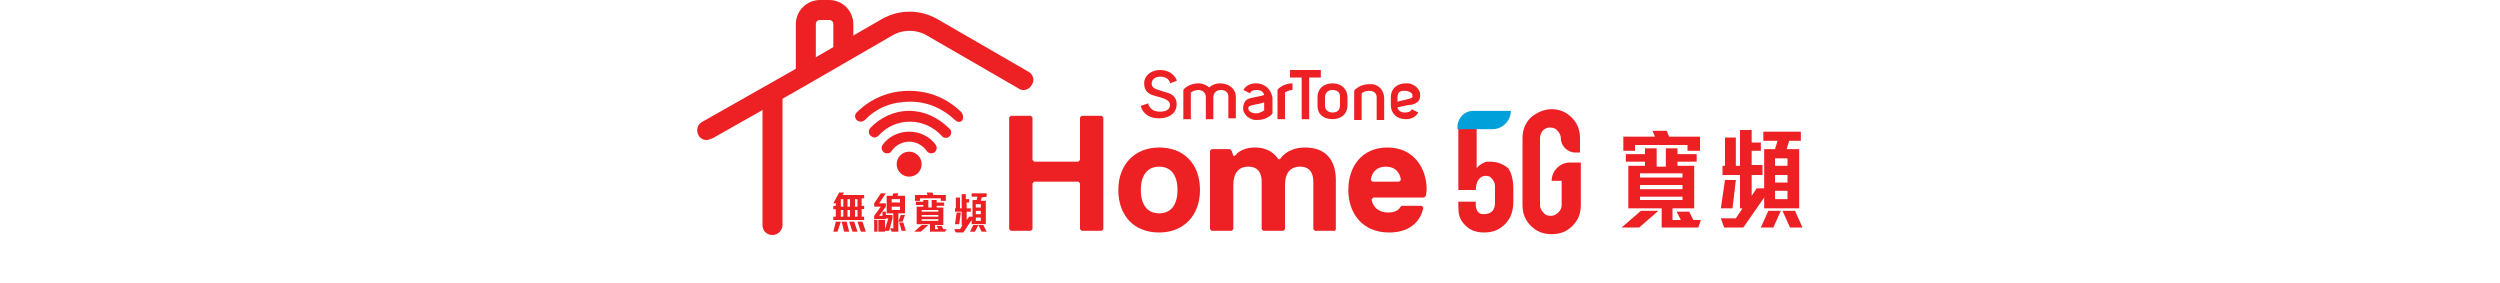 <svg enable-background="new 0 0 300 34" viewBox="0 0 300 34" xmlns="http://www.w3.org/2000/svg"><path d="m92.7 28.2c-.7 0-1.2-.5-1.2-1.2v-15.4c0-.7.5-1.2 1.2-1.2s1.2.5 1.2 1.2v15.4c0 .6-.5 1.2-1.2 1.2z" fill="#ed2024"/><path d="m84.8 16.8c-.4 0-.8-.2-1-.6-.3-.6-.1-1.3.5-1.6l10.6-6 10.9-6.3c2.1-1.2 4.6-1.2 6.7 0l10.9 6.3c.6.3.8 1.1.4 1.6-.3.6-1.1.8-1.6.4l-10.9-6.3c-1.3-.8-3-.8-4.3 0l-10.9 6.3-10.6 6c-.3.1-.5.2-.7.2z" fill="#ed2024"/><path d="m96.7 9.8c-.7 0-1.2-.5-1.2-1.2v-5.7c0-1.6 1.3-2.9 2.9-2.9h1.1c1.6 0 2.9 1.3 2.9 2.9v2.7c0 .7-.5 1.2-1.2 1.2s-1.2-.5-1.2-1.2v-2.7c0-.3-.2-.5-.5-.5h-1.1c-.3 0-.5.2-.5.5v5.7c0 .7-.5 1.2-1.2 1.2z" fill="#ed2024"/><circle cx="109.1" cy="19.7" fill="#ed2024" r="1.5"/><path d="m109.1 15.8c-1.3 0-2.5.6-3.2 1.6-.2.3-.1.7.2.9.1.1.2.1.4.1s.4-.1.5-.3c.5-.7 1.3-1.1 2.1-1.1s1.6.4 2.1 1.1c.2.3.6.4.9.2s.4-.6.2-.9c-.7-1-1.9-1.6-3.2-1.6z" fill="#ed2024"/><path d="m109.1 13.3c-1.8 0-3.5.8-4.7 2.1-.2.3-.2.7.1.9.1.1.3.2.4.2.2 0 .4-.1.5-.2 1-1.1 2.3-1.7 3.8-1.7 1.4 0 2.8.6 3.8 1.7.2.3.7.3.9.1.3-.2.3-.7.1-.9-1.4-1.4-3.1-2.2-4.9-2.2z" fill="#ed2024"/><path d="m115.4 13.5c-1.7-1.7-3.9-2.6-6.3-2.6s-4.6.9-6.3 2.6c-.3.3-.2.7 0 .9.1.1.3.2.5.2s.3-.1.5-.2c1.4-1.5 3.3-2.2 5.4-2.2s3.9.8 5.4 2.2c.3.3.7.3.9 0 .1-.2.1-.6-.1-.9z" fill="#ed2024"/><path d="m178.8 19.4c-.3 0-.5 0-.7.1-.4.2-.7.4-.9.7v-4.8h-2.2v7.4h2.1s0-.8.3-1.2c.2-.3.5-.5.9-.5.3 0 .5.1.6.2.3.3.5.6.5 1.1v1.9c0 .9-.4 1.4-1.4 1.4-1.1 0-.9-1.5-.9-1.5h-2.1v.5c0 1 .1 1.5.7 2.2s1.4 1 2.4 1 1.8-.3 2.5-1 1-1.6 1-2.7v-1.5c0-1.1-.2-1.9-.6-2.5-.6-.5-1.3-.8-2.2-.8z" fill="#ed2024"/><path d="m186.2 13.1c-.9 0-1.8.4-2.5 1-.7.7-1 1.5-1 2.5v8c0 1 .3 1.8 1 2.5s1.5 1 2.5 1 1.8-.3 2.5-1 1-1.5 1-2.5v-5.1h-1.3c-1.2 0-2.2 1-2.2 2.2h1.2v2.9c0 .3-.1.6-.4.9-.2.2-.5.4-.9.4s-.7-.1-.9-.4c-.2-.2-.4-.5-.4-.9v-8c0-.3.1-.6.3-.9.3-.3.6-.4.9-.4s.7.1.9.4c.2.2.4.5.4.9 0 .9.8 1.7 1.7 1.7h.6v-1.7c0-1-.3-1.8-1-2.5-.6-.6-1.4-1-2.4-1z" fill="#ed2024"/><path d="m179.1 15.5c1.2 0 2.2-1 2.2-2.2h-4.5c-1.1 0-1.9.9-1.9 1.9v.2.1h2.2z" fill="#00a0db"/><g fill="#ed2024"><path d="m132.2 27.7h-2.4l-.2-.2v-5.5l-.2-.2h-5.3l-.2.2v5.5l-.2.2h-2.4l-.2-.2v-13.4l.2-.2h2.4l.2.2v5.1l.2.2h5.3l.2-.2v-5.1l.2-.2h2.4l.2.2v13.4z"/><path d="m139.1 27.9c-3 0-4.9-2-4.9-5.1s2-5.1 4.9-5.1c3 0 4.9 2 4.9 5.1s-2 5.1-4.9 5.1zm0-7.9c-1.4 0-2.2 1-2.2 2.8s.8 2.8 2.2 2.8 2.2-1 2.2-2.8-.8-2.8-2.2-2.8z"/><path d="m160.2 27.7h-2.4l-.2-.2v-5.7c0-1-.4-1.8-1.6-1.8s-1.8.8-1.8 2.2v5.3l-.2.2h-2.4l-.2-.2v-5.7c0-1-.4-1.8-1.6-1.8s-1.8.8-1.8 2.2v5.3l-.2.2h-2.4l-.2-.2v-9.4l.2-.2h2.2l.2.2.2.6h.2s.6-1 2.4-1c1.6 0 2.4.8 2.8 1.4h.2s.8-1.4 3-1.4c2.4 0 3.7 1.4 3.7 3.9v5.9z"/><path d="m171.1 23.5-.2.2h-6.1l-.2.2c0 .4.4 1.6 2 1.6.6 0 1.2-.2 1.4-.6l.2-.2h2.4l.2.2c-.2 1.2-1.2 3-4.1 3-3.3 0-4.9-2.4-4.9-5.1 0-2.8 1.6-5.1 4.7-5.1s4.7 2.4 4.7 5.1zm-3-1.9c0-.2-.2-1.6-1.8-1.6s-1.8 1.4-1.8 1.6l.2.2h3.2z"/><path d="m100.5 27.8h-.5l.3-1.2h.6zm-.5-1.3v-.5h.3v-.9h-.3v-.4h.3v-.3h-.3l.7-1.3h.6l-.2.3h2.6v.4h-.3v.9h.3v.4h-.3v.9h.3v.4h-3.7zm1.2-2.6h-.3v.9h.3zm0 1.3h-.3v.8h.3zm.1 2.6-.3-1.2h.6l.3 1.2zm.7-3.9h-.3v.9h.3zm0 1.3h-.3v.8h.3zm.3 2.6-.4-1.2h.6l.4 1.2zm.6-3.9h-.3v.9h.3zm0 1.3h-.3v.8h.3zm.4 2.6-.4-1.2h.6l.4 1.2z"/><path d="m105.5 24.4h.8v.4l-.8 1.1h.4v-.5h.4v.9h-1.4v-.4l.8-1.1h-.8v-.4l.8-1.2h.6zm-.6 3.4v-1.4h.4v1.4zm.5 0v-1.4h.4v1.4zm1.3-.1h-.5v.1h-.4v-1.4h.4v1.1l.4-1.3h-.3v-.4h.8v.4zm1.1-2.1v2.2h-.8l-.2-.4h.4v-1.8h-.8v-2.1h.7l.1-.3h.6l-.1.3h.9v2.1zm.2-1.7h-1v.4h1zm0 .9h-1v.4h1zm.3 1.8h-.5l.3-.8h.5zm-.1 1.1-.3-1h.5l.3 1z"/><path d="m110.5 27.8h-.8l.9-.8h.8zm2.4-3.7v-.3h-2.5v.3h-.6v-.7h1.5l-.1-.3h.7l.1.3h1.5v.7zm.5 3.7h-1.8v-.9h-1.6v-2.1h.8v-.2h-.9v-.4h.9v-.2h.6v.9h.4v-.9h.6v.3h.9v.4h-.9v.2h.8v2.1h-1v.5h.4l-.2-.4h.6l.2.4h.4zm-.8-2.6h-2v.2h2zm0 .6h-2v.2h2zm0 .5h-2v.2h2z"/><path d="m117.8 23.7-.1.4h.6v2.8h-1.7v-.5l-1 1.5h-.9l-.2-.4h.7l.3-.5h-.1v-1.6h-.8v-.4h.1v-1.3h.5v1.3h.2v-1.7h.5v.6h.4v.4h-.3v.7h.5v.4h-.5v1l.3-.4h.4v-2h.5l.1-.4h-.7v-.4h1.8v.4zm-2.7 3.2h-.5l.2-1.4h.5zm1.9.9h-.6l.4-.8h.6zm.7-3.3h-.6v.4h.6zm0 .8h-.6v.4h.6zm0 .8h-.6v.4h.6zm.1 1.7-.4-.8h.6l.4.8z"/><path d="m140 11.1-1-.3c-.6-.2-.8-.4-.8-.8 0-.5.5-.8 1-.8.6 0 1 .2 1.2.7v.1l.8-.3v-.1c-.3-.7-1-1.2-2-1.2-1.1 0-1.9.7-1.9 1.6 0 .8.4 1.3 1.3 1.5l1 .3c.5.2.8.4.8.8 0 .6-.6.8-1.2.8-.7 0-1.2-.3-1.4-.9v-.1l-.9.3v.1c.3.9 1.1 1.4 2.2 1.4 1.3 0 2.1-.7 2.1-1.7 0-.7-.4-1.2-1.2-1.4"/><path d="m159 11.7c0-.5.3-.9.9-.9s.9.3.9.8v1c0 .6-.3.9-.9.9-.5 0-.9-.3-.9-.8zm.9-1.7c-.9 0-1.8.5-1.8 1.7v1c0 1 .7 1.6 1.8 1.6.9 0 1.8-.5 1.8-1.7v-.9c0-1-.7-1.7-1.8-1.7"/><path d="m146.4 10c-.5 0-1 .2-1.3.5-.3-.3-.8-.5-1.3-.5-1.1 0-1.8.7-1.8.8v3.5h.9v-3.2s.4-.3.9-.3.9.3.9.9v2.6h.9v-2.6c0-.5.3-.9.9-.9s.9.3.9.8v2.6h.9v-2.6c0-.9-.8-1.6-1.9-1.6"/><path d="m155.1 10c-1.1 0-1.8.7-1.8.8v3.5h.9v-3.2s.4-.3.9-.3z"/><path d="m164.7 10.1c-.1 0-.1 0 0 0h-.2-.1-.1c-1.1 0-1.8.7-1.8.8v3.5h.9v-3.2s.3-.3.9-.3.9.3.9.8v2.7h.9v-2.6c0-.9-.6-1.6-1.4-1.7"/><path d="m151.6 13.3s-.1.1-.4.2c-.2.1-.3.1-.5.1-.3 0-.6-.1-.8-.3-.1-.1-.1-.3-.1-.4s.1-.2.6-.3c.3-.1.6-.1.9-.2.1 0 .3-.1.4-.1v1zm-.9-3.3c-.7 0-1.2.3-1.5.8l.8.4c.1-.3.4-.4.8-.4.5 0 .8.2.9.6-.3.1-.8.2-1.3.3-.6.1-1 .3-1.1.7-.2.4-.1.8-.1.9.2.5.5.8 1 1 .2.1.4.1.7.1 1.1 0 1.8-.7 1.8-.8v-1.9c-.2-1-.9-1.7-2-1.7"/><path d="m168.1 12.1c-.1 0-.3.1-.4.1v-.1-.4c0-.5.2-.8.7-.8h.2c.3 0 .6.1.8.3.1.1.1.3.1.4s-.1.2-.6.3c-.2.1-.5.1-.8.2m2.2-.1c.2-.4.1-.8.1-.9-.2-.5-.5-.8-1-1-.2-.1-.4-.1-.7-.1-.9 0-1.8.5-1.8 1.7v.9c0 1 .7 1.7 1.8 1.7.7 0 1.2-.3 1.5-.8l-.8-.4c-.1.3-.4.4-.8.4-.5 0-.8-.2-.9-.6.3-.1.8-.2 1.3-.3.7 0 1.1-.3 1.3-.6"/><path d="m158.5 8.4h-3.7v.9h1.4v5h.9v-5h1.4z"/><path d="m196.7 27.3h-2.1l2.3-2h2.1zm5.8-9.2v-.7h-6.3v.7h-1.4v-1.7h3.8l-.3-.7h1.7l.3.7h3.7v1.7zm1.3 9.2h-4.4v-2.3h-4v-5.1h2v-.5h-2.3v-.9h2.3v-.7h1.4v2.2h1.1v-2.2h1.4v.7h2.3v.9h-2.3v.5h2v5.1h-2.6v1.4h1l-.5-1h1.5l.5 1h.9zm-1.9-6.5h-5.1v.5h5.1zm0 1.4h-5.1v.5h5.1zm0 1.4h-5.1v.4h5.1z"/><path d="m214.7 16.9-.3 1h1.5v7.1h-4.2v-1.3l-2.5 3.6h-2.3l-.4-1.1h1.8l.8-1.2h-.3v-4h-2.1v-1.1h.3v-3.4h1.3v3.4h.5v-4.3h1.4v1.5h1.1v1h-1.1v1.7h1.3v1.2h-1.3v2.5l.6-.9h.9v-4.7h1.3l.3-1h-1.7v-1.1h4.5v1.1zm-6.8 8.1h-1.4l.5-3.4h1.3zm4.9 2.3h-1.5l.9-2h1.5zm1.8-8.3h-1.6v.9h1.5v-.9zm0 2h-1.6v.9h1.5v-.9zm0 1.9h-1.6v1h1.5v-1zm.2 4.4-.9-2h1.5l.9 2z"/></g></svg>